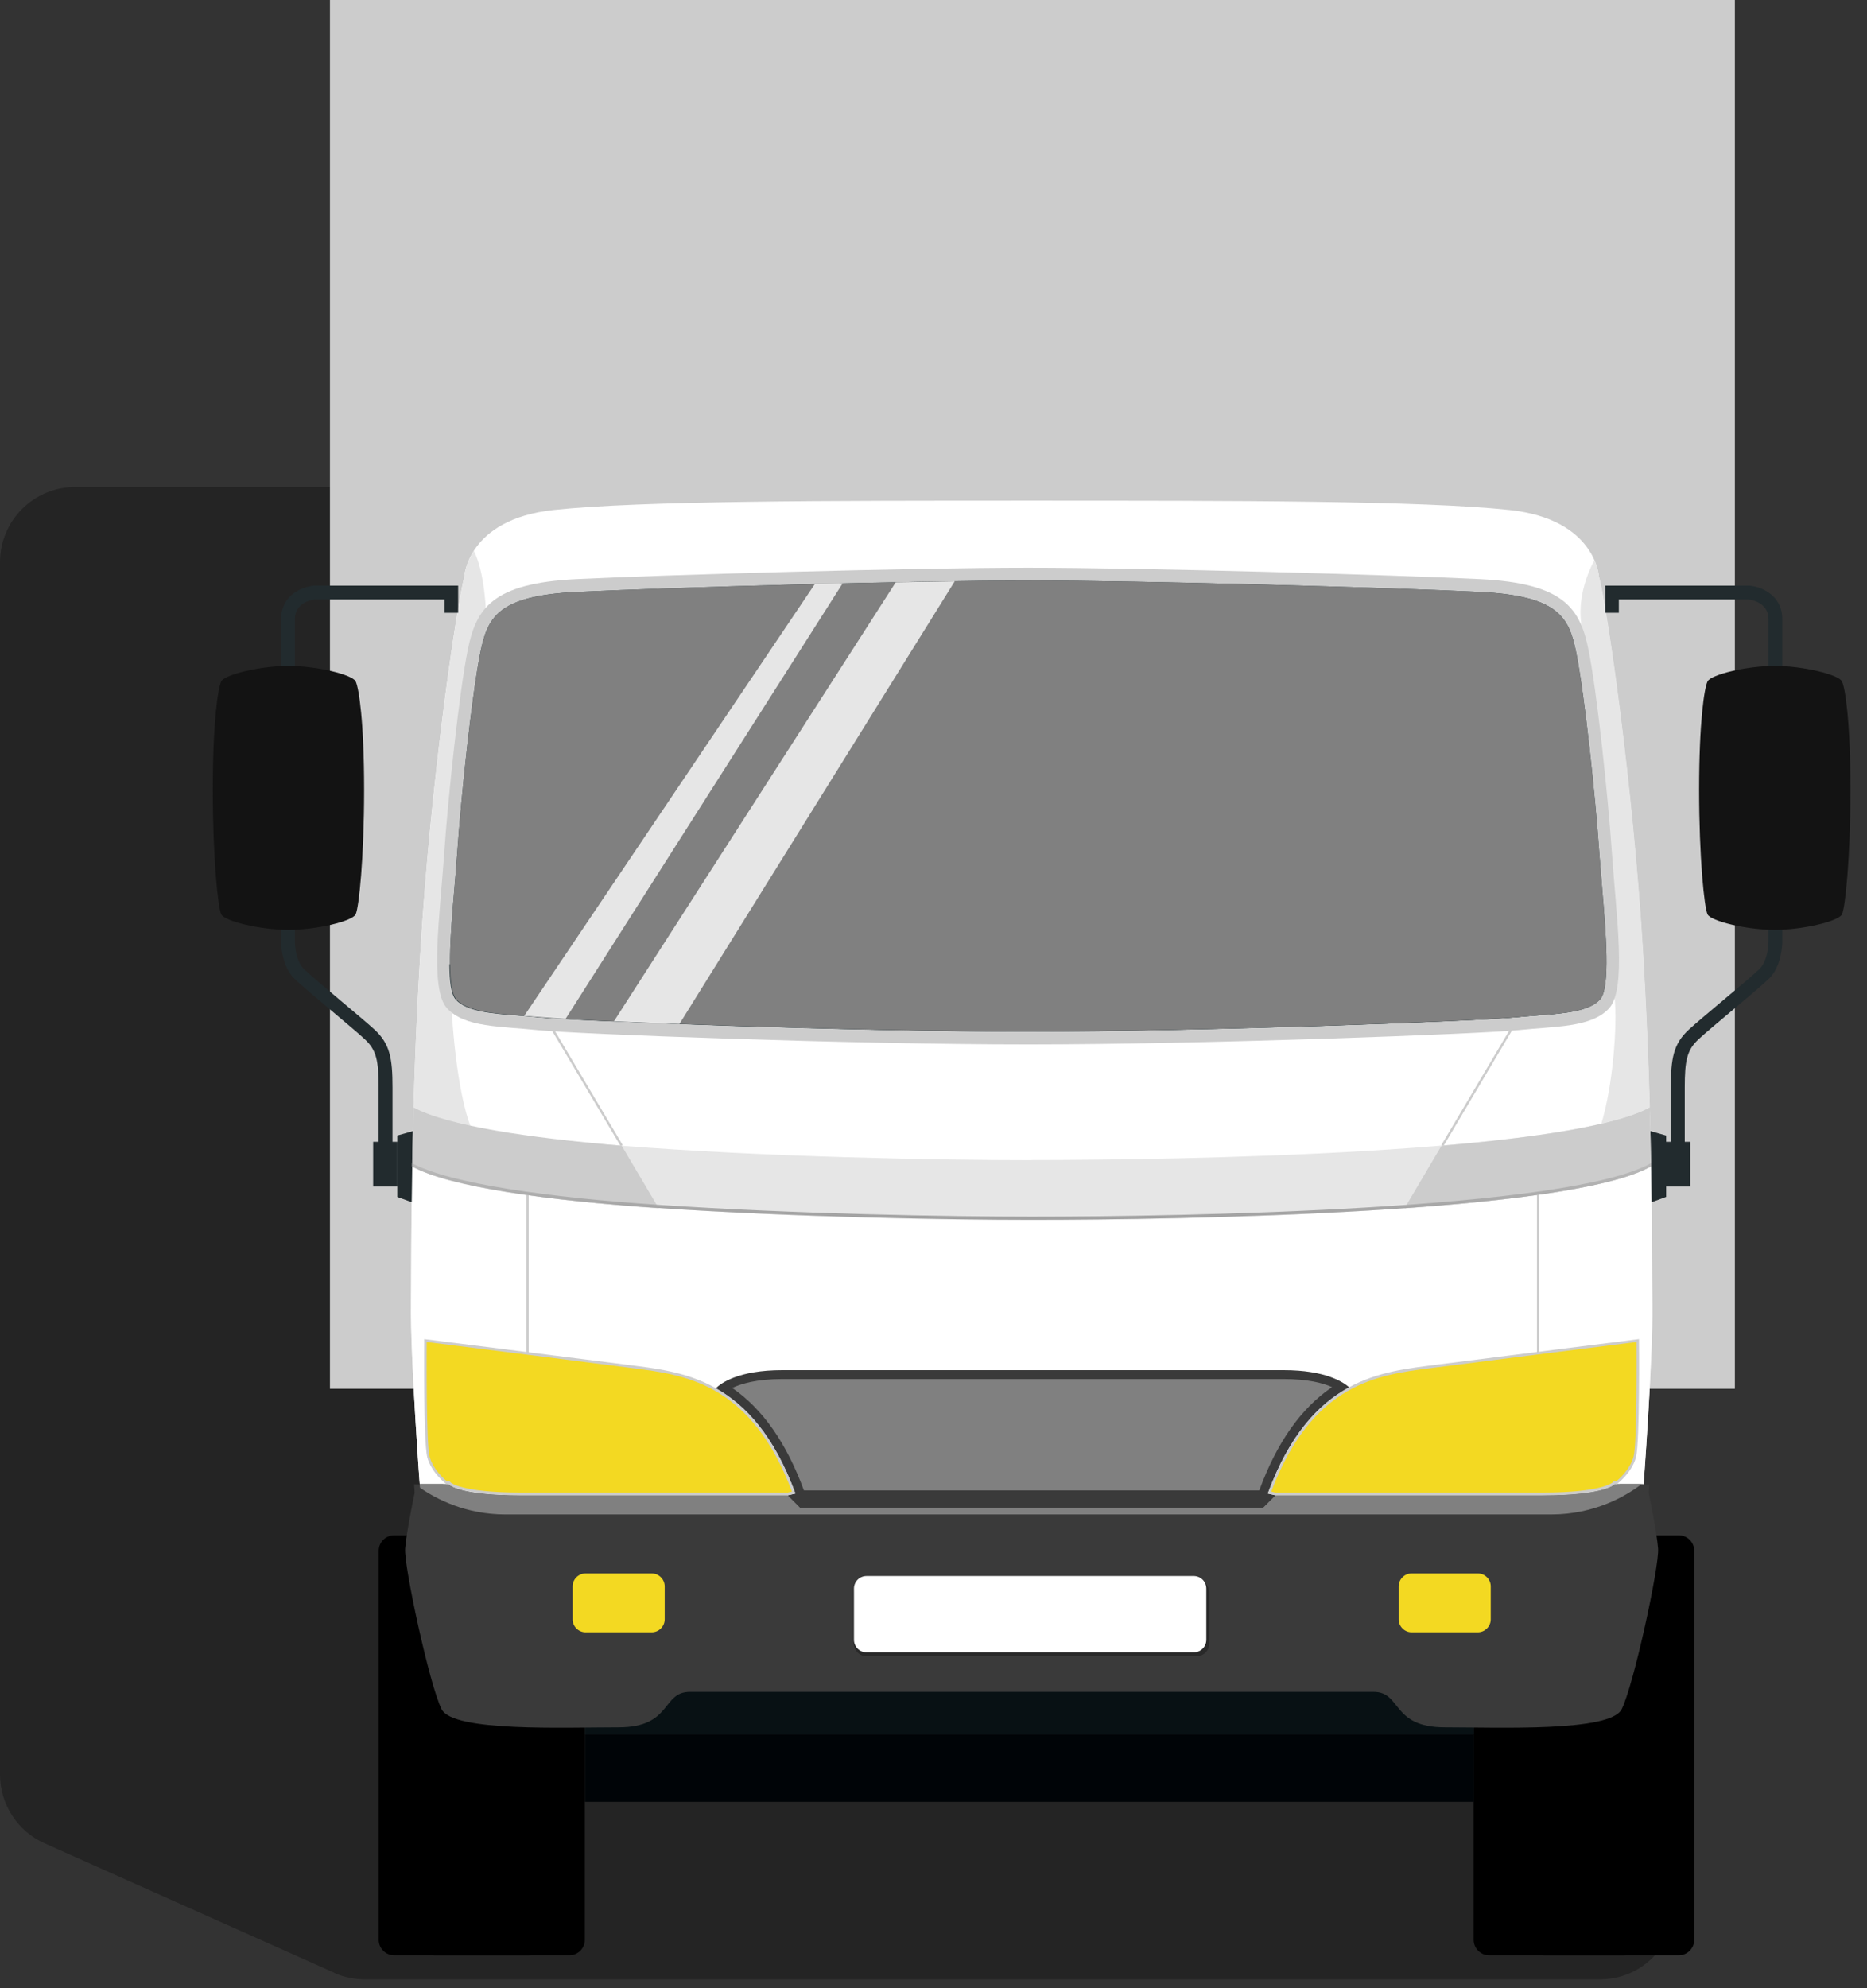 <svg width="93" height="99" viewBox="0 0 93 99" fill="none" xmlns="http://www.w3.org/2000/svg">
<rect x="0" y="0" width="93" height="99" fill="#333333" stroke="none"/>
<path d="M16.642 98.225L2.217 91.782C0.866 91.179 0 89.835 0 88.359V27.998C0 25.927 1.677 24.25 3.748 24.25H65.612C67.365 24.25 68.883 25.462 69.271 27.174L79.933 74.322C79.954 74.419 79.975 74.523 79.989 74.627L82.359 91.414C82.428 91.92 82.608 92.412 82.878 92.849C84.409 95.35 82.615 98.558 79.684 98.558H18.166C17.64 98.558 17.12 98.447 16.635 98.232L16.642 98.225Z" fill="black" fill-opacity="0.3"/>
<path d="M83.625 76.449H76.925C76.501 76.449 76.156 76.793 76.156 77.218V96.59C76.156 97.015 76.501 97.359 76.925 97.359H83.625C84.05 97.359 84.394 97.015 84.394 96.59V77.218C84.394 76.793 84.05 76.449 83.625 76.449Z" fill="black"/>
<path d="M26.334 76.449H19.634C19.21 76.449 18.865 76.793 18.865 77.218V96.59C18.865 97.015 19.21 97.359 19.634 97.359H26.334C26.759 97.359 27.103 97.015 27.103 96.59V77.218C27.103 76.793 26.759 76.449 26.334 76.449Z" fill="black"/>
<path d="M74.182 76.449H80.875C81.298 76.449 81.644 76.796 81.644 77.218V96.59C81.644 97.013 81.298 97.359 80.875 97.359H74.175C73.753 97.359 73.406 97.013 73.406 96.59V77.218C73.406 76.796 73.753 76.449 74.175 76.449H74.182Z" fill="black"/>
<path d="M21.671 76.449H28.364C28.787 76.449 29.133 76.796 29.133 77.218V96.59C29.133 97.013 28.787 97.359 28.364 97.359H21.671C21.249 97.359 20.902 97.013 20.902 96.59V77.218C20.902 76.796 21.249 76.449 21.671 76.449Z" fill="black"/>
<path d="M73.42 83.475H29.141V86.357H73.42V83.475Z" fill="#081114"/>
<path d="M73.42 86.357H29.141V89.718H73.42V86.357Z" fill="#000407"/>
<path d="M86.417 0H16.439V69.153H86.417V0Z" fill="#E1E8EC"/>
<path d="M86.417 0H16.439V69.153H86.417V0Z" fill="#CCCCCC"/>
<path d="M82.309 76.969C82.24 76.145 81.838 74.309 81.838 74.309C81.838 74.309 82.344 67.657 82.302 64.928C82.267 62.198 82.337 55.907 81.838 47.461C81.332 39.015 80.043 30.244 79.648 28.733C79.648 28.733 79.517 25.858 75.193 25.394C70.842 24.93 61.558 24.93 51.387 24.93C41.216 24.93 31.932 24.93 27.581 25.394C23.258 25.858 23.126 28.733 23.126 28.733C22.731 30.244 21.436 39.015 20.937 47.461C20.431 55.907 20.507 62.198 20.473 64.928C20.438 67.657 20.937 74.309 20.937 74.309C20.937 74.309 20.535 76.145 20.466 76.969C20.396 77.794 21.678 83.496 22.267 84.625C22.835 85.713 28.343 85.484 30.997 85.484C33.65 85.484 33.117 83.794 34.517 83.794H68.258C69.658 83.794 69.124 85.484 71.778 85.484C74.431 85.484 79.946 85.706 80.514 84.625C81.103 83.496 82.385 77.794 82.316 76.969H82.309Z" fill="white"/>
<path d="M79.649 28.732C79.649 28.732 79.635 28.372 79.42 27.887C78.99 28.718 78.589 29.882 78.776 31.136C79.136 33.568 80.272 48.111 80.431 49.711C80.563 51.021 80.362 53.979 79.766 55.954C80.792 55.711 81.616 55.441 82.184 55.136C82.122 52.85 82.018 50.273 81.852 47.46C81.346 39.014 80.057 30.242 79.662 28.732H79.649Z" fill="#E6E6E6"/>
<path d="M22.461 48.908C22.461 46.379 24.221 31.407 24.221 31.407C24.221 31.407 24.297 28.822 23.605 27.43C23.154 28.13 23.127 28.739 23.127 28.739C22.732 30.25 21.436 39.021 20.937 47.467C20.764 50.328 20.66 52.947 20.598 55.261C21.256 55.601 22.24 55.892 23.459 56.141C22.787 54.423 22.461 50.896 22.461 48.915V48.908Z" fill="#E6E6E6"/>
<g style="mix-blend-mode:multiply" opacity="0.07">
<path d="M81.845 74.307C81.845 74.307 82.35 67.656 82.309 64.926C82.288 63.52 82.302 61.171 82.247 58.074C78.152 60.409 58.891 60.741 51.387 60.741C43.884 60.741 24.81 60.367 20.528 58.081C20.528 57.859 20.535 57.748 20.542 57.52C20.473 60.894 20.486 63.436 20.473 64.926C20.438 67.656 20.937 74.307 20.937 74.307C20.937 74.307 20.535 76.143 20.466 76.968C20.396 77.792 21.678 83.494 22.267 84.624C22.835 85.711 28.343 85.483 30.997 85.483C33.65 85.483 33.117 83.792 34.517 83.792H68.258C69.658 83.792 69.124 85.483 71.778 85.483C74.431 85.483 79.946 85.704 80.514 84.624C81.103 83.494 82.385 77.792 82.316 76.968C82.247 76.143 81.845 74.307 81.845 74.307Z" fill="black"/>
</g>
<path d="M81.845 74.307C81.845 74.307 82.35 67.656 82.309 64.926C82.288 63.52 82.302 61.171 82.246 58.074C78.152 60.409 58.891 60.741 51.387 60.741C43.884 60.741 24.81 60.367 20.528 58.081C20.528 57.859 20.535 57.748 20.542 57.52C20.472 60.894 20.486 63.436 20.472 64.926C20.438 67.656 20.937 74.307 20.937 74.307C20.937 74.307 21.747 75.617 21.678 76.448C21.609 77.272 21.678 81.984 22.267 83.113C22.835 84.201 28.343 83.972 30.997 83.972C33.65 83.972 33.117 82.282 34.516 82.282H68.258C69.657 82.282 69.124 83.972 71.778 83.972C74.431 83.972 79.946 84.194 80.514 83.113C81.103 81.984 81.72 78.049 81.651 77.217C81.581 76.393 81.845 74.307 81.845 74.307Z" fill="white"/>
<path d="M76.669 58.795H76.559V67.864H76.669V58.795Z" fill="#CCCCCC"/>
<path d="M26.335 58.795H26.225V67.864H26.335V58.795Z" fill="#CCCCCC"/>
<path d="M30.919 57.076L27.316 51.014L27.413 50.951L31.016 57.014L30.919 57.076Z" fill="#CCCCCC"/>
<path d="M71.896 57.076L71.799 57.014L75.395 50.951L75.492 51.014L71.896 57.076Z" fill="#CCCCCC"/>
<path d="M51.208 52.006C60.076 52.006 73.774 51.48 75.63 51.293C77.487 51.099 79.275 51.168 80.155 50.205C81.035 49.242 80.508 45.584 80.3 42.556C80.092 39.535 79.552 34.491 79.136 32.399C78.721 30.306 77.931 29.046 73.732 28.838C69.534 28.63 57.069 28.27 51.215 28.27C45.36 28.27 32.889 28.63 28.697 28.838C24.499 29.046 23.709 30.306 23.293 32.399C22.877 34.491 22.33 39.535 22.122 42.556C21.914 45.577 21.388 49.242 22.268 50.205C23.148 51.168 24.942 51.099 26.792 51.293C28.649 51.487 42.346 52.006 51.215 52.006H51.208Z" fill="#CCCCCC"/>
<path d="M51.207 51.361C42.429 51.361 28.676 50.835 26.854 50.648C26.501 50.613 26.154 50.585 25.815 50.558C24.512 50.454 23.286 50.357 22.738 49.768C22.212 49.193 22.448 46.38 22.628 44.322C22.676 43.74 22.725 43.158 22.766 42.597C22.974 39.528 23.514 34.567 23.923 32.516C24.277 30.749 24.768 29.668 28.732 29.474C33.062 29.26 45.561 28.906 51.221 28.906C56.882 28.906 69.374 29.26 73.711 29.474C77.667 29.668 78.166 30.756 78.519 32.516C78.928 34.56 79.462 39.528 79.676 42.597C79.718 43.158 79.766 43.74 79.815 44.322C79.988 46.38 80.231 49.193 79.704 49.768C79.157 50.364 77.93 50.461 76.628 50.558C76.288 50.585 75.935 50.613 75.589 50.648C73.766 50.835 60.007 51.361 51.235 51.361H51.207Z" fill="#3D4B4F"/>
<path opacity="0.21" d="M40.025 31.926H62.362C63.782 31.926 64.939 33.083 64.939 34.503V37.856C64.939 39.277 63.789 40.434 62.362 40.434H40.025C38.604 40.434 37.447 39.277 37.447 37.856V34.503C37.447 33.083 38.604 31.926 40.025 31.926Z" fill="#98A6AA"/>
<path d="M79.995 48.298C79.052 48.236 77.494 48.139 75.36 48.035V43.497C75.36 42.111 74.251 40.975 72.872 40.926C72.9 40.774 72.914 40.621 72.914 40.469V36.007C72.914 34.594 71.757 33.43 70.337 33.43H65.875C64.461 33.43 63.297 34.587 63.297 36.007V40.469C63.297 40.628 63.311 40.781 63.339 40.926C61.967 40.975 60.852 42.111 60.852 43.497V47.612C57.962 47.578 54.796 47.564 51.373 47.584C48.609 47.598 45.027 47.605 41.196 47.633V43.497C41.196 42.111 40.087 40.975 38.708 40.926C38.736 40.774 38.75 40.621 38.75 40.469V36.007C38.75 34.594 37.593 33.43 36.172 33.43H31.71C30.297 33.43 29.133 34.587 29.133 36.007V40.469C29.133 40.628 29.147 40.781 29.175 40.926C27.803 40.975 26.687 42.111 26.687 43.497V47.848C25.149 47.896 23.701 47.952 22.385 48.014C22.392 48.859 22.475 49.525 22.703 49.774C23.251 50.37 24.477 50.467 25.78 50.564C26.119 50.592 26.473 50.619 26.819 50.654C28.641 50.841 42.401 51.367 51.172 51.367C59.944 51.367 73.704 50.841 75.526 50.654C75.879 50.619 76.226 50.592 76.565 50.564C77.868 50.46 79.094 50.363 79.641 49.774C79.842 49.552 79.932 49.005 79.953 48.305L79.995 48.298Z" fill="#303E42"/>
<path d="M55.504 32.508V30.901C55.504 30.547 55.212 30.256 54.859 30.256H51.388V28.912C51.326 28.912 51.263 28.912 51.208 28.912C50.855 28.912 50.467 28.912 50.065 28.912V30.256H46.961C46.607 30.256 46.316 30.547 46.316 30.901V32.508C46.316 32.861 46.607 33.152 46.961 33.152H54.866C55.219 33.152 55.511 32.861 55.511 32.508H55.504Z" fill="#303E42"/>
<path d="M51.207 51.361C42.429 51.361 28.676 50.835 26.854 50.648C26.501 50.613 26.154 50.585 25.815 50.558C24.512 50.454 23.286 50.357 22.738 49.768C22.212 49.193 22.448 46.38 22.628 44.322C22.676 43.74 22.725 43.158 22.766 42.597C22.974 39.528 23.514 34.567 23.923 32.516C24.277 30.749 24.768 29.668 28.732 29.474C33.062 29.26 45.561 28.906 51.221 28.906C56.882 28.906 69.374 29.26 73.711 29.474C77.667 29.668 78.166 30.756 78.519 32.516C78.928 34.56 79.462 39.528 79.676 42.597C79.718 43.158 79.766 43.74 79.815 44.322C79.988 46.38 80.231 49.193 79.704 49.768C79.157 50.364 77.93 50.461 76.628 50.558C76.288 50.585 75.935 50.613 75.589 50.648C73.766 50.835 60.007 51.361 51.235 51.361H51.207Z" fill="#808080"/>
<path d="M51.388 57.77C46.919 57.77 38.12 57.617 30.97 57.049C26.265 56.675 22.344 56.148 20.591 55.255C20.563 56.301 20.542 57.167 20.521 58.081C22.441 59.107 27.325 59.786 32.806 60.153C39.582 60.61 47.265 60.742 51.381 60.742C58.884 60.742 78.145 60.409 82.24 58.074C82.226 57.16 82.198 56.176 82.171 55.137C77.931 57.437 58.843 57.763 51.381 57.763L51.388 57.77Z" fill="#E6E6E6"/>
<path d="M39.622 74.37L39.227 74.46H39.221L39.858 75.098H62.909L63.546 74.46L63.151 74.37C64.239 71.419 65.694 69.901 67.211 69.084C66.9 68.807 66.006 68.225 63.948 68.225H38.964C36.782 68.225 35.909 68.876 35.652 69.132C37.135 69.964 38.555 71.474 39.622 74.37Z" fill="#3A3A3A"/>
<path d="M63.941 68.668H38.964C37.703 68.668 36.927 68.897 36.477 69.111C38.001 70.171 39.172 71.848 40.045 74.211H62.728C63.608 71.82 64.8 70.13 66.352 69.07C65.888 68.862 65.133 68.668 63.941 68.668Z" fill="#808080"/>
<path d="M71.966 86.01C74.647 86.01 80.21 86.246 80.779 85.109C81.374 83.932 82.663 77.973 82.594 77.107C82.525 76.241 82.123 74.329 82.123 74.329C82.123 74.329 82.136 74.177 82.15 73.906H80.689C80.689 73.906 80.245 74.481 77.065 74.481H63.645L63 75.146H39.748L39.111 74.481H25.691C22.517 74.481 22.074 73.906 22.074 73.906H20.626C20.647 74.177 20.654 74.329 20.654 74.329C20.654 74.329 20.252 76.241 20.182 77.107C20.113 77.973 21.402 83.932 21.998 85.109C22.566 86.246 28.129 86.01 30.811 86.01C33.492 86.01 32.952 84.243 34.365 84.243H68.418C69.832 84.243 69.291 86.01 71.972 86.01H71.966Z" fill="#3A3A3A"/>
<path d="M80.425 73.906C80.425 73.906 79.982 74.46 76.836 74.46H63.541L62.903 75.098H39.859L39.222 74.46H25.926C22.78 74.46 22.344 73.906 22.344 73.906H20.91C20.931 74.163 20.938 74.308 20.938 74.308C20.938 74.308 20.709 75.347 20.57 76.213C21.651 76.858 23.148 77.502 24.817 77.502H76.691C78.575 77.502 81.028 77.142 82.275 76.65C82.157 75.749 81.839 74.308 81.839 74.308C81.839 74.308 81.852 74.163 81.866 73.906H80.418H80.425Z" fill="#3A3A3A"/>
<path d="M76.842 74.454H63.546L62.908 75.091H39.858L39.22 74.454H25.924C22.779 74.454 22.342 73.9 22.342 73.9H20.908C20.908 73.969 20.915 74.031 20.922 74.08C21.753 74.655 23.215 75.41 25.176 75.41H77.271C79.447 75.41 81.013 74.481 81.781 73.893H80.43C80.43 73.893 79.987 74.447 76.842 74.447V74.454Z" fill="#808080"/>
<path d="M83.908 58.975H83.229V54.153C83.229 52.698 83.354 51.971 84.137 51.257C84.463 50.959 85.114 50.412 85.807 49.83C86.569 49.192 87.352 48.534 87.636 48.257C88.079 47.827 88.093 46.941 88.093 46.927V30.832C88.093 30 87.248 29.869 87.095 29.848H80.638V30.513H79.959V29.162H87.144C87.712 29.211 88.779 29.619 88.779 30.825V46.92C88.779 46.968 88.765 48.105 88.114 48.735C87.809 49.033 87.012 49.698 86.25 50.342C85.599 50.89 84.92 51.458 84.608 51.749C84.026 52.289 83.922 52.816 83.922 54.146V58.968L83.908 58.975Z" fill="#222B2E"/>
<path d="M84.194 56.855H82.988V59.08H84.194V56.855Z" fill="#222B2E"/>
<path d="M82.211 56.32C82.239 57.609 82.259 58.794 82.273 59.861L82.994 59.597V56.542L82.211 56.32Z" fill="#222B2E"/>
<path d="M18.873 58.975H19.552V54.153C19.552 52.698 19.427 51.971 18.644 51.257C18.318 50.959 17.667 50.412 16.974 49.83C16.219 49.192 15.429 48.534 15.145 48.257C14.702 47.827 14.688 46.941 14.688 46.927V30.832C14.688 30 15.533 29.869 15.686 29.848H22.143V30.513H22.822V29.162H15.637C15.069 29.211 14.002 29.619 14.002 30.825V46.92C14.002 46.968 14.016 48.105 14.667 48.735C14.972 49.033 15.769 49.698 16.531 50.342C17.182 50.89 17.861 51.458 18.173 51.749C18.755 52.289 18.859 52.816 18.859 54.146V58.968L18.873 58.975Z" fill="#222B2E"/>
<path d="M19.787 56.855H18.588V59.08H19.787V56.855Z" fill="#222B2E"/>
<path d="M20.57 56.32C20.542 57.609 20.521 58.794 20.508 59.861L19.787 59.597V56.542L20.57 56.32Z" fill="#222B2E"/>
<g style="mix-blend-mode:multiply" opacity="0.3">
<path d="M60.234 81.847C60.234 82.194 59.95 82.471 59.604 82.471H43.17C42.823 82.471 42.539 82.186 42.539 81.847V79.297C42.539 78.951 42.823 78.674 43.17 78.674H59.604C59.95 78.674 60.234 78.958 60.234 79.297V81.847Z" fill="black"/>
</g>
<path d="M43.163 78.478H59.465C59.812 78.478 60.089 78.756 60.089 79.102V81.652C60.089 81.998 59.812 82.275 59.465 82.275H43.163C42.816 82.275 42.539 81.998 42.539 81.652V79.102C42.539 78.756 42.816 78.478 43.163 78.478Z" fill="white"/>
<path d="M76.842 74.453C79.987 74.453 80.431 73.899 80.431 73.899H80.542C80.542 73.899 81.29 73.338 81.491 72.562C81.692 71.786 81.643 66.68 81.643 66.68C81.643 66.68 74.264 67.608 71.562 67.954C68.86 68.308 65.306 68.53 63.158 74.363L63.553 74.453H76.849H76.842Z" fill="#CCCCCC"/>
<path d="M63.56 74.328L63.324 74.272C65.368 68.875 68.631 68.459 71.257 68.127L71.576 68.085C74.043 67.766 80.472 66.956 81.518 66.824C81.518 67.663 81.546 71.847 81.373 72.526C81.207 73.157 80.645 73.656 80.5 73.766H80.368L80.327 73.815C80.327 73.815 79.814 74.321 76.842 74.321H63.56V74.328Z" fill="#F3D922"/>
<path d="M70.309 78.348H73.614C73.968 78.348 74.258 78.639 74.258 78.992V80.634C74.258 80.987 73.968 81.278 73.614 81.278H70.316C69.963 81.278 69.672 80.987 69.672 80.634V78.992C69.672 78.639 69.963 78.348 70.316 78.348H70.309Z" fill="#F3D922"/>
<path d="M69.963 60.166C75.492 59.771 80.404 59.126 82.247 58.08C82.233 57.166 82.206 56.182 82.178 55.143C80.501 56.05 76.496 56.653 71.806 57.048L69.963 60.166Z" fill="#CCCCCC"/>
<path d="M25.933 74.453C22.788 74.453 22.345 73.899 22.345 73.899H22.234C22.234 73.899 21.485 73.338 21.285 72.562C21.084 71.786 21.132 66.68 21.132 66.68C21.132 66.68 28.511 67.608 31.213 67.954C33.915 68.308 37.469 68.53 39.617 74.363L39.222 74.453H25.927H25.933Z" fill="#CCCCCC"/>
<path d="M39.214 74.328L39.45 74.272C37.406 68.875 34.142 68.459 31.517 68.127L31.198 68.085C28.731 67.766 22.302 66.956 21.256 66.824C21.256 67.663 21.228 71.847 21.401 72.526C21.56 73.157 22.128 73.656 22.274 73.766H22.406L22.447 73.815C22.447 73.815 22.96 74.321 25.932 74.321H39.214V74.328Z" fill="#F3D922"/>
<path d="M29.161 78.348H32.466C32.819 78.348 33.11 78.639 33.11 78.992V80.634C33.11 80.987 32.819 81.278 32.466 81.278H29.168C28.814 81.278 28.523 80.987 28.523 80.634V78.992C28.523 78.639 28.814 78.348 29.168 78.348H29.161Z" fill="#F3D922"/>
<path d="M32.812 60.166C27.283 59.771 22.37 59.126 20.527 58.08C20.541 57.166 20.562 56.182 20.597 55.143C22.273 56.05 26.278 56.653 30.968 57.048L32.812 60.166Z" fill="#CCCCCC"/>
<path d="M92.175 39.325C92.175 42.699 91.918 45.2 91.752 45.532C91.586 45.865 89.826 46.301 88.406 46.301C86.986 46.301 85.226 45.865 85.059 45.532C84.893 45.2 84.637 42.699 84.637 39.325C84.637 35.95 84.893 34.26 85.059 33.927C85.226 33.595 86.986 33.158 88.406 33.158C89.826 33.158 91.586 33.595 91.752 33.927C91.918 34.26 92.175 35.95 92.175 39.325Z" fill="#131313"/>
<path d="M10.6 39.325C10.6 42.699 10.856 45.2 11.022 45.532C11.188 45.865 12.948 46.301 14.369 46.301C15.789 46.301 17.549 45.865 17.715 45.532C17.881 45.2 18.138 42.699 18.138 39.325C18.138 35.95 17.881 34.26 17.715 33.927C17.549 33.595 15.789 33.158 14.369 33.158C12.948 33.158 11.188 33.595 11.022 33.927C10.856 34.26 10.6 35.95 10.6 39.325Z" fill="#131313"/>
<path d="M51.387 60.581C47.271 60.581 39.587 60.45 32.812 59.993C27.331 59.625 22.447 58.946 20.527 57.921C20.527 57.976 20.527 58.032 20.527 58.08C22.447 59.106 27.331 59.785 32.812 60.152C39.587 60.609 47.271 60.741 51.387 60.741C58.89 60.741 78.151 60.408 82.246 58.073C82.246 58.018 82.246 57.963 82.246 57.914C78.144 60.249 58.89 60.581 51.387 60.581Z" fill="url(#paint0_linear_1443_127211)"/>
<path opacity="0.8" d="M44.619 28.996L47.557 28.947L33.845 50.987L30.582 50.855L44.619 28.996Z" fill="white"/>
<path opacity="0.8" d="M40.587 29.085L41.972 29.051L28.171 50.737L26.113 50.584L40.587 29.085Z" fill="white"/>
<defs>
<linearGradient id="paint0_linear_1443_127211" x1="51.387" y1="58.053" x2="51.387" y2="63.769" gradientUnits="userSpaceOnUse">
<stop stop-color="#B9B9B9"/>
<stop offset="1" stop-color="#878787"/>
</linearGradient>
</defs>
</svg>
